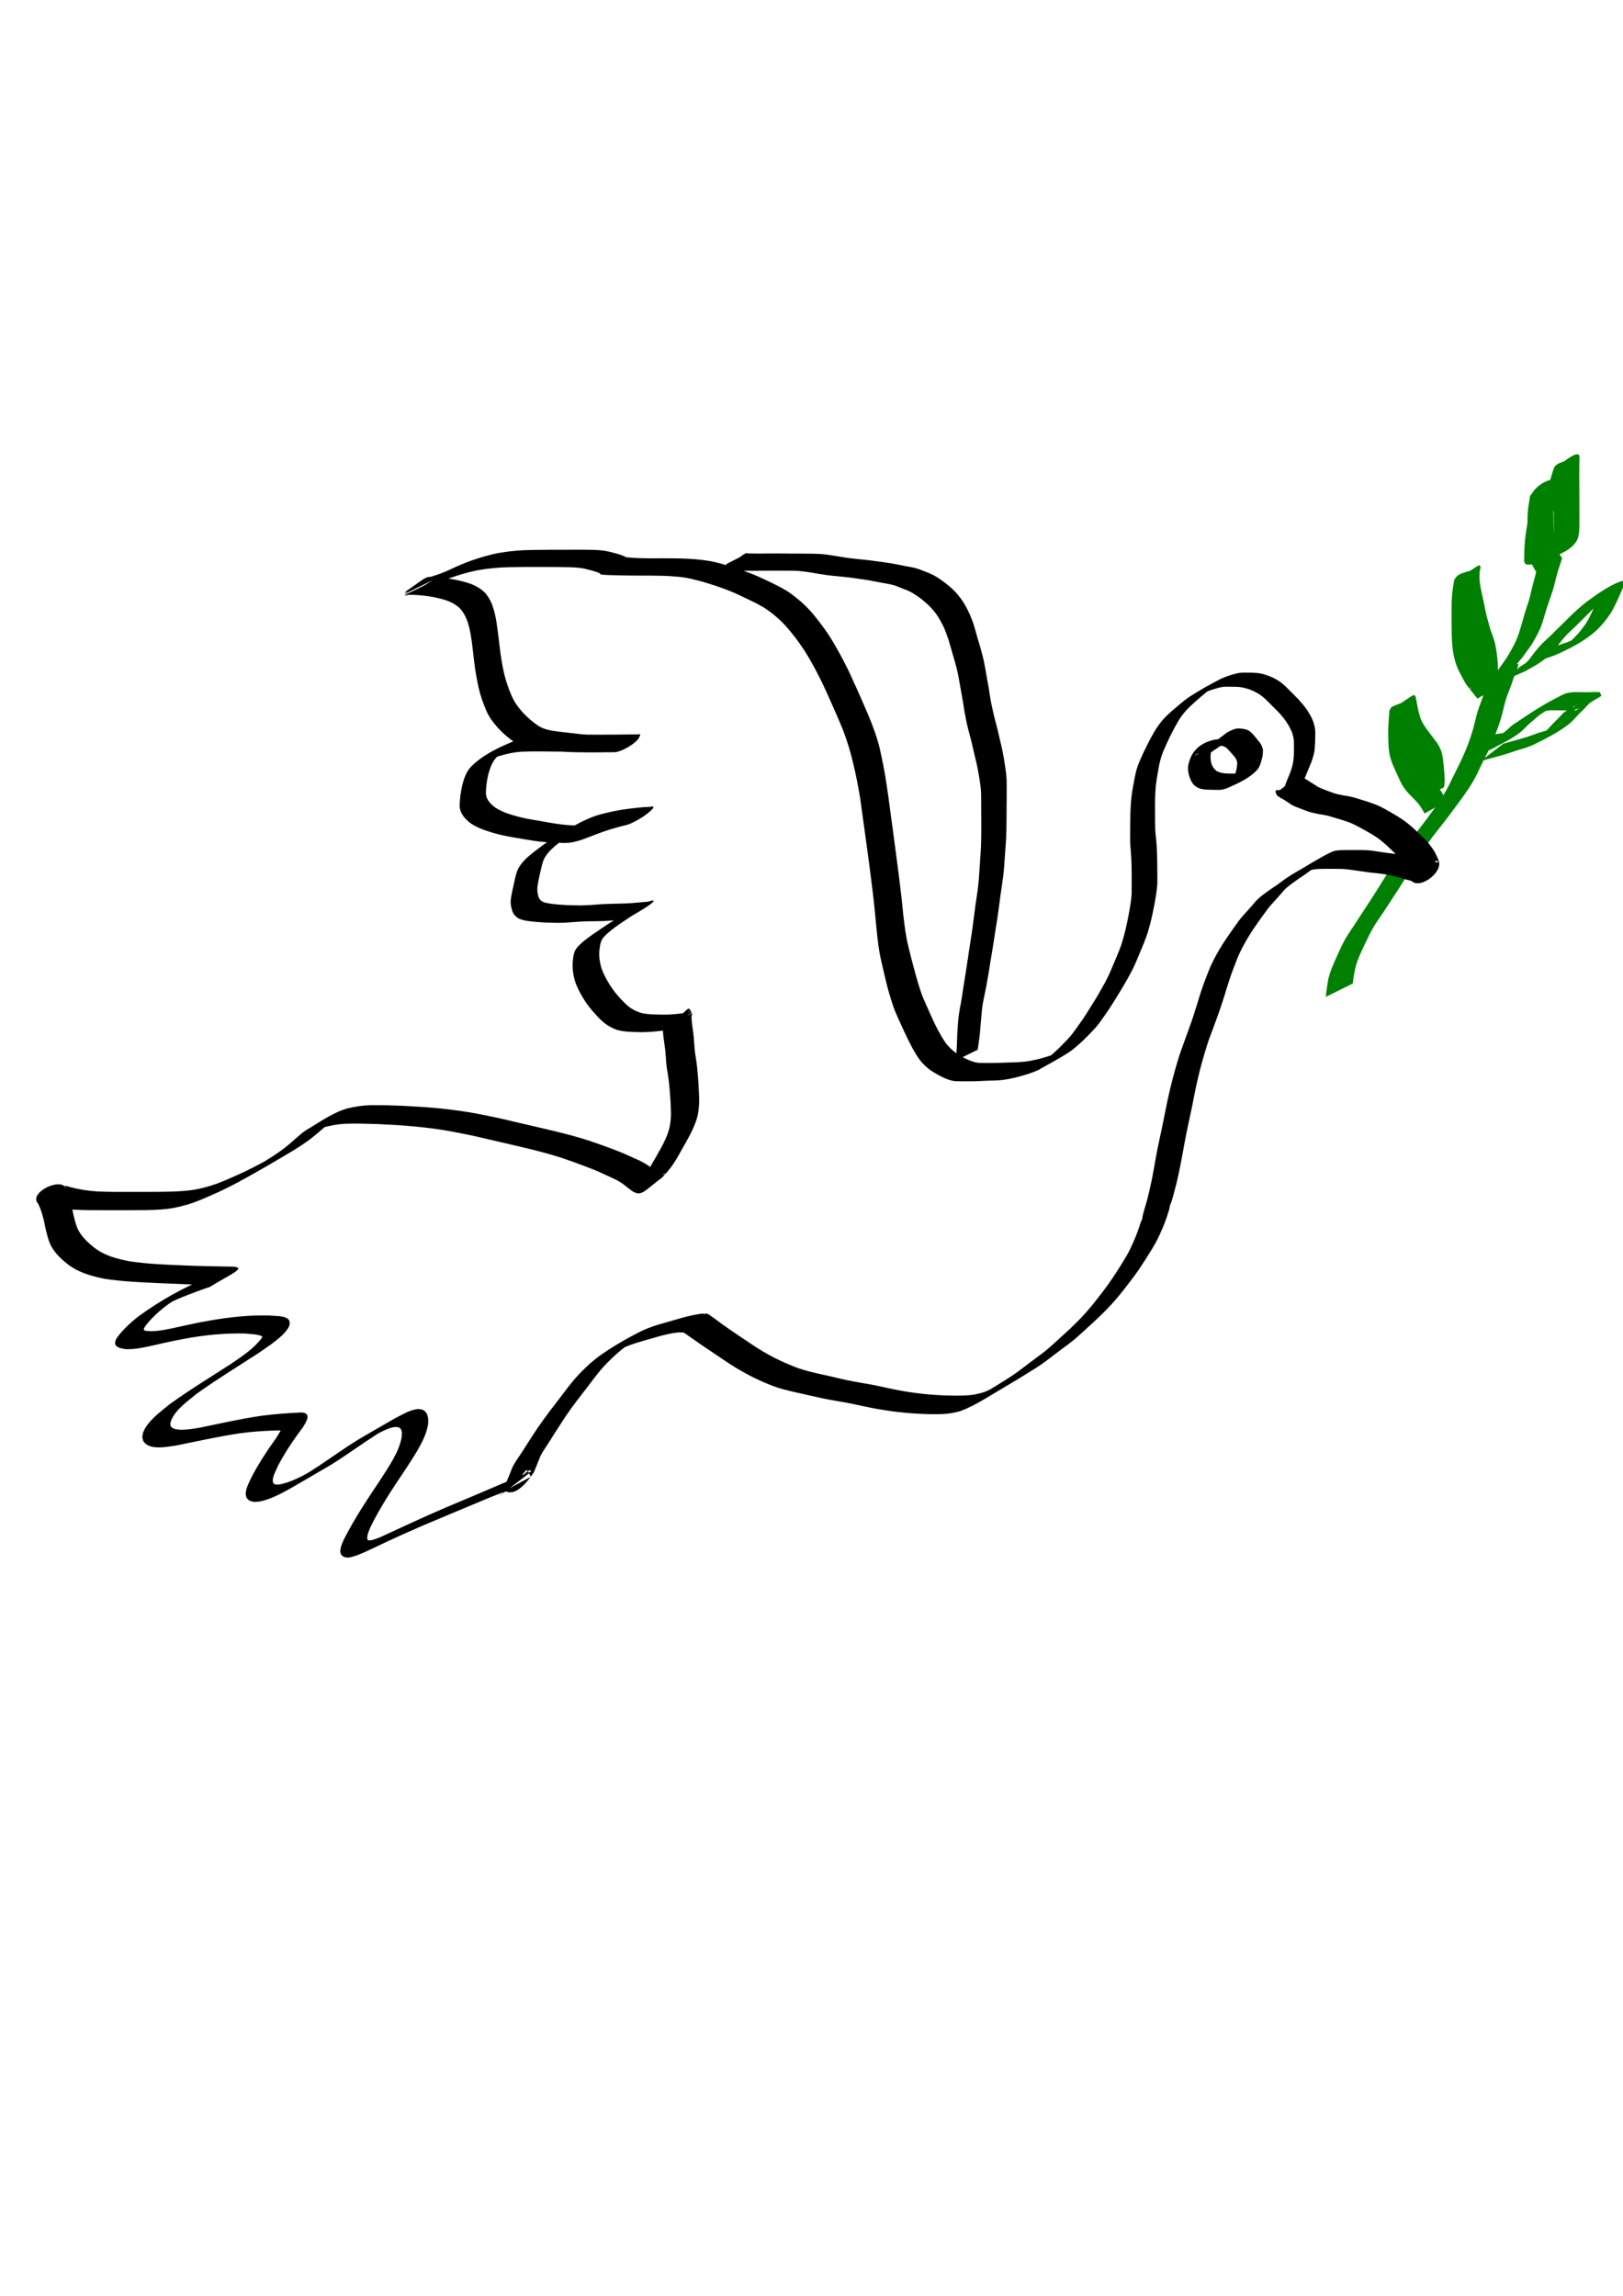 <?xml version="1.0" encoding="UTF-8"?>
<svg version="1.1" viewBox="0 0 744.09 1052.4" xmlns="http://www.w3.org/2000/svg">
<path d="m607.81 456.96c0.264-2.376 0.57-4.744 0.971-7.101 0.375-2.237 1.127-4.371 1.96-6.471 0.92-2.244 1.891-4.468 2.912-6.668 0.921-2.09 1.909-4.149 3.022-6.144 1.285-2.247 2.769-4.369 4.197-6.525 1.565-2.369 3.085-4.767 4.645-7.138 1.762-2.637 3.495-5.293 5.186-7.976 1.721-2.789 3.454-5.57 5.208-8.338 1.618-2.535 3.217-5.081 4.886-7.583 1.542-2.292 3.213-4.494 4.905-6.677 1.536-1.958 3.068-3.919 4.586-5.891 1.588-2.063 3.141-4.154 4.692-6.245 1.716-2.284 3.389-4.599 4.998-6.96 1.469-2.132 2.777-4.365 3.988-6.652 1.408-2.811 2.764-5.646 4.164-8.461 1.487-2.861 2.817-5.794 4.045-8.774 1.231-3.028 2.292-6.12 3.203-9.258 0.604-2.214 1.067-4.462 1.675-6.676 0.654-2.27 1.495-4.48 2.303-6.698 0.429-1.165 0.786-2.355 1.165-3.537 0.253-0.795 0.546-1.577 0.851-2.353 0.306-0.811 0.583-1.633 0.867-2.452 0.162-0.476 0.343-0.945 0.506-1.42 0.303-0.475 1.113-0.306 1.526-0.247 1.481-0.492 0.72-0.087 2.146-1.443l4.898-3.544c2.453-1.316 1.299-0.941 3.366-1.387 0.285 0.055 0.565 0.147 0.855 0.165 0.236 0.015 0.735-0.349 0.626 0.114-0.143 0.518-0.329 1.022-0.536 1.518-0.304 0.806-0.58 1.621-0.845 2.44-0.264 0.797-0.622 1.556-0.909 2.345-0.422 1.196-0.761 2.418-1.201 3.608-0.842 2.193-1.76 4.362-2.426 6.618-0.633 2.216-1.083 4.473-1.683 6.697-0.933 3.19-2.031 6.328-3.225 9.429-1.186 3.011-2.433 5.999-3.953 8.861-1.412 2.801-2.801 5.613-4.124 8.458-1.163 2.352-2.434 4.648-3.918 6.815-1.6 2.381-3.253 4.725-4.978 7.018-1.541 2.088-3.072 4.182-4.638 6.252-1.524 1.984-3.063 3.955-4.616 5.917-1.702 2.158-3.384 4.335-4.956 6.59-1.707 2.483-3.315 5.03-4.947 7.563-1.758 2.76-3.501 5.529-5.2 8.326-1.681 2.693-3.397 5.362-5.16 8.002-1.572 2.372-3.103 4.77-4.66 7.152-1.441 2.15-2.955 4.253-4.311 6.459-1.144 1.996-2.225 4.023-3.204 6.106-1.053 2.221-2.134 4.428-3.117 6.681-0.858 2.047-1.706 4.106-2.181 6.283-0.542 2.335-0.938 4.699-1.193 7.082l-12.371 6.123z" fill="#008000"/>
<path d="m586.93 366.04c0.815-2.004 1.533-4.043 2.271-6.075 0.588-1.654 1.253-3.279 1.938-4.896 0.668-1.592 1.203-3.234 1.559-4.923 0.316-1.579 0.472-3.186 0.519-4.793 0.075-1.491 0.017-2.985-8.2e-4 -4.476 0.086-1.7-0.273-3.334-0.784-4.941-0.665-1.71-1.563-3.319-2.561-4.854-1.098-1.728-2.443-3.274-3.849-4.754-1.357-1.396-2.745-2.762-4.119-4.141-1.129-1.141-2.274-2.25-3.542-3.238-1.259-0.95-2.648-1.709-4.091-2.337-1.523-0.715-3.145-1.162-4.785-1.509-1.488-0.267-3.003-0.292-4.51-0.308-1.421 0.022-2.849-0.072-4.265 0.061-1.644 0.232-3.239 0.732-4.819 1.229-1.746 0.522-3.392 1.292-5.009 2.121 2.612-1.592-4.988 2.829-2.446 1.364 15.626-9.007 10.37-6.095 7.08-4.016-1.701 1.084-3.251 2.382-4.781 3.691-1.657 1.425-3.294 2.873-4.9 4.356-1.54 1.43-2.906 3.022-4.163 4.702-1.127 1.524-2.029 3.195-2.951 4.846-0.858 1.554-1.653 3.142-2.439 4.733-0.872 1.764-1.67 3.562-2.457 5.364-0.733 1.673-1.363 3.384-1.844 5.145-0.494 1.838-0.816 3.717-1.139 5.591-0.387 2.053-0.67 4.121-0.94 6.192-0.191 1.963-0.257 3.935-0.318 5.905-0.053 2.059-0.06 4.12-0.032 6.18 0.01 2.05 0.043 4.101 0.046 6.151-0.026 2.084 0.227 4.152 0.427 6.222 0.252 2.194 0.347 4.401 0.452 6.606 0.051 2.121 0.09 4.242 0.098 6.364-0.024 2.025 0.073 4.05 0.029 6.073 0.06 1.847-0.221 3.672-0.437 5.499-0.223 1.669-0.542 3.321-0.823 4.981-0.359 1.972-0.792 3.928-1.197 5.89-0.44 2.027-0.969 4.034-1.542 6.028-0.583 2.103-1.355 4.144-2.151 6.173-0.953 2.276-1.899 4.554-2.843 6.833-0.718 1.751-1.473 3.487-2.31 5.184-0.886 1.781-1.874 3.51-2.843 5.247-1.038 1.819-2.126 3.61-3.193 5.412-0.976 1.547-1.899 3.128-2.889 4.666-0.908 1.5-1.894 2.951-2.881 4.399-0.891 1.299-1.8 2.585-2.705 3.874-0.797 1.132-1.652 2.217-2.561 3.261-1.165 1.271-2.355 2.519-3.56 3.751-1.268 1.322-2.623 2.556-3.982 3.782-1.11 0.999-2.244 1.969-3.435 2.869-4.85 3.368-10.195 6.068-15.277 8.984-1.536 0.705-3.128 1.265-4.73 1.798-1.778 0.563-3.568 1.085-5.375 1.546-1.753 0.407-3.514 0.809-5.298 1.056-1.749 0.258-3.518 0.353-5.284 0.389-1.907 0.046-3.816 0.085-5.719 0.213-1.358 0.087-2.718 0.116-4.079 0.135-1.202-0.013-2.405 1e-3 -3.607-7e-3 -1.459-3e-3 -2.917 0.046-4.37-0.102-1.516-0.179-2.943-0.73-4.345-1.305-1.812-0.797-3.541-1.75-5.222-2.793-1.916-1.099-3.549-2.564-5.054-4.164-1.814-1.975-3.124-4.315-4.458-6.62-1.455-2.728-2.824-5.497-4.115-8.306-1.114-2.493-2.312-4.948-3.375-7.464-1.018-2.242-1.765-4.589-2.502-6.934-0.754-2.392-1.406-4.81-2.037-7.235-0.782-3.471-1.645-6.923-2.424-10.395-1.072-4.671-1.617-9.437-2.086-14.199-0.584-6.439-1.226-12.871-2.023-19.287-0.879-7.009-1.781-14.015-2.768-21.009-0.933-6.638-1.83-13.28-2.741-19.92-0.909-5.418-1.928-10.823-3.243-16.158-1.208-5.226-2.81-10.343-4.71-15.356-2.285-5.59-4.794-11.084-7.229-16.609-2.466-5.484-5.186-10.841-8.212-16.036-2.82-4.846-6.098-9.392-9.739-13.649-3.215-3.797-6.982-7.024-11.165-9.697-3.413-2.028-7.041-3.657-10.623-5.357-3.567-1.766-7.286-3.151-11.052-4.418-3.778-1.268-7.594-2.403-11.479-3.292-4.132-0.962-8.368-1.202-12.59-1.392-3.733-0.101-7.468-0.113-11.203-0.093-3.699-0.021-7.398-0.037-11.095-0.16-2.009-0.08-4.027-0.085-6.03-0.276-0.371-0.02-0.624-0.125-0.862-0.392-0.107-0.178-0.185-0.277-0.281-0.43-0.068-0.072-0.086-0.165-0.123-0.243-0.026-0.044-0.012-0.074-0.017-0.106-0.09-0.264 0.282 0.482 0.415 0.728-0.442-0.427-1.107-0.592-1.678-0.786-1.729-0.604-3.498-1.073-5.285-1.467-2.389-0.546-4.846-0.624-7.284-0.717-4.056-0.1-8.112-0.07-12.168-0.106-5.186-0.01-10.371-4e-3 -15.556 0.11-4.784 0.078-9.532 0.599-14.243 1.404-4.559 0.886-8.997 2.25-13.356 3.83-3.186 1.149-6.239 2.615-9.303 4.048-2.221 1.098-4.573 1.884-6.911 2.689-0.778 0.424-1.862 0.406-2.583 0.947-0.019 0.028-0.087 0.101-0.059 0.083 18.717-11.313 12.508-6.928-0.801-1.375-0.158 0.066 0.082-0.332 0.122-0.498 11.125-7.63 8.328-6.867 14.902-6.468 1.702 0.074 3.383 0.38 5.069 0.599 3.202 0.474 6.35 1.184 9.412 2.233 2.406 0.815 4.582 2.075 6.474 3.759 1.33 1.207 2.212 2.746 3.057 4.306 1.293 2.723 1.953 5.652 2.526 8.593 0.667 4.129 1.153 8.286 1.639 12.44 0.466 4.172 1.137 8.318 2.093 12.405 0.821 3.366 1.95 6.64 3.319 9.819 1.243 2.964 3.147 5.511 5.271 7.89 2.142 2.247 4.473 4.292 7.06 6.009 2.798 1.783 6.047 2.253 9.273 2.642 3.304 0.359 6.604 0.759 9.905 1.147 3.124 0.323 6.264 0.371 9.401 0.418 2.771-3e-3 5.544 0.051 8.314-0.026 1.837-0.044 3.674-0.072 5.511-0.116 0.987 4.8e-4 1.976-0.022 2.959-0.113 5.335-1.296-6.868 8.072-11.63 8.003-3.418-0.127-6.84-0.107-10.26-0.105-5.152 0.031-10.303 0.025-15.454-0.056-5.065-0.018-10.127-0.179-15.189 0.035-4.503 0.199-8.859 1.288-13.091 2.774-1.646 0.677-2.252 0.882-3.823 1.701-0.583 0.304-2.288 1.296-1.717 0.97 17.409-9.918 10.906-6.738 7.223-3.511-2.382 2.223-3.462 5.165-4.331 8.216-0.71 3.014-1.185 6.111-1.145 9.212 0.204 2.767 2.137 4.598 4.206 6.204 3.172 2.153 6.888 3.219 10.543 4.229 3.139 0.822 6.337 1.375 9.538 1.888 3.33 0.571 6.644 1.218 9.995 1.65 3.782 0.474 7.598 0.565 11.406 0.617 3.089 0.08 5.992-0.807 8.863-1.832 3.289-1.266 6.561-2.571 9.888-3.734 2.609-0.883 5.26-1.626 7.916-2.348 1.061-0.271 2.113-0.584 3.181-0.826 5.247-1.107-7.39 8.273-12.139 8.188-2.965 0.094-5.915 0.458-8.856 0.824-4.272 0.545-8.473 1.484-12.609 2.67-5.477 1.33-19.975 10.209 0.513-1.521-3.178 1.996-6.189 4.244-9.144 6.554-2.349 1.814-4.532 3.829-6.158 6.324-1.155 1.948-1.553 4.197-2.079 6.368-0.521 2.24-1.026 4.485-1.358 6.761-0.278 1.517-0.164 3.006 0.208 4.49 0.376 1.595 1.153 2.534 2.63 3.18 2.566 0.709 5.24 0.914 7.884 1.123 3.086 0.263 6.189 0.301 9.285 0.309 3.269-0.042 6.526-0.378 9.788-0.586 2.904-0.169 5.812-0.2 8.72-0.255 2.633-0.043 5.26-0.241 7.88-0.5 1.456-0.148 2.913-0.275 4.371-0.381 0.256-6e-3 0.533-0.047 0.774-7e-3 -4.716 5.339-10.024 7.11-15.512 10.398 20.921-12.643 6.614-3.599 1.93-0.407-2.595 1.805-5.17 3.666-7.377 5.94-1.497 1.535-1.923 3.492-2.173 5.547-0.409 2.867-0.066 5.696 0.68 8.47 0.948 3.024 2.497 5.785 4.151 8.468 1.924 2.975 4.209 5.682 6.77 8.123 2.207 2.244 4.801 3.767 7.825 4.569 2.923 0.627 5.924 0.639 8.899 0.673 2.709 0.083 5.404-0.099 8.093-0.412 1.468-0.201 2.946-0.371 4.396-0.685 0.265-0.088 0.626-0.035 0.415-0.357-4.023 2.563-8.046 5.127-12.069 7.69 0.076-0.133-0.439-0.587-0.298-0.661 13.165-6.899 11.053-10.91 13.371-6.398 0.013 0.01 0.026 0.022 0.04 0.033 0.073 0.307 0.223 0.605 0.22 0.92-9e-4 0.077-0.18-0.054-0.23 3e-3 -0.082 0.094-0.072 0.239-0.087 0.362-0.026 0.204-0.028 0.896-0.03 1.079 0.038 1.245 0.214 2.478 0.368 3.712 0.211 1.423 0.409 2.848 0.573 4.278 0.196 1.849 0.267 3.709 0.435 5.561 0.118 1.794 0.411 3.568 0.689 5.342 0.42 2.386 0.598 4.803 0.817 7.213 0.29 2.941 0.393 5.894 0.553 8.842 0.188 3.04 0.051 6.043-0.485 9.037-0.673 3.312-2.055 6.393-3.564 9.395-1.41 2.694-2.946 5.319-4.442 7.967-1.207 2.233-2.507 4.408-3.959 6.489-1.019 1.416-2.147 2.748-3.322 4.036-0.306 0.333-0.639 0.646-0.884 1.027-8.944 6.684-9.841 9.499-14.68 5.905-0.918-0.684-1.801-1.413-2.707-2.113-1.278-1.043-2.698-1.874-4.153-2.639-1.879-0.935-3.813-1.753-5.718-2.635-2.579-1.27-5.26-2.307-7.945-3.325-3.64-1.391-7.302-2.721-10.996-3.96-5.017-1.647-10.135-2.954-15.256-4.232-5.979-1.441-11.977-2.803-17.967-4.201-5.771-1.405-11.583-2.62-17.421-3.707-5.75-1.08-11.558-1.777-17.379-2.336-5.528-0.499-11.069-0.823-16.614-1.063-4.89-0.162-9.786-0.311-14.678-0.138-3.518 0.173-6.978 0.82-10.359 1.782-5.532 1.82-16.23 8.695 6.037-4.12-1.949 1.17-3.702 2.622-5.422 4.099-2.032 1.812-4.107 3.57-6.265 5.231-2.546 1.93-5.24 3.651-7.953 5.334-7.519 4.537-15.123 8.937-22.81 13.184-3.629 2.018-7.334 3.891-11.087 5.665-3.128 1.438-6.283 2.815-9.471 4.115-3.489 1.437-7.13 2.418-10.816 3.188-4.236 0.848-8.558 1.003-12.862 1.105-5.513 0.072-11.028 0.048-16.541 0.042-5.949-6e-3 -11.896 0.07-17.836-0.288-4.332-0.298-8.614-1.033-12.834-2.036-0.876-0.314-1.893-0.354-2.72-0.809-4.324-4.818 10.499-12.272 13.058-6.822 0.962 2.456 1.725 4.967 2.336 7.532 0.653 3.575 1.364 7.116 2.65 10.521 1.592 3.66 4.47 6.358 7.506 8.83 4.792 3.837 10.595 5.386 16.508 6.492 8.41 1.289 16.937 1.567 25.426 1.915 6.665 0.281 13.336 0.399 20.006 0.51 10.134-0.128 0.631 3.526-8.63 9.309-4.217 1.385-8.364 2.977-12.489 4.612-1.083 0.462-2.174 0.905-3.248 1.387-1.099 0.494-2.193 1.001-3.271 1.54-1.099 0.549-4.311 2.352-3.257 1.721 18.041-10.81 6.984-3.959 3.199-1.322-3.784 2.775-7.314 5.916-10.216 9.613-2.176 2.957-0.591 2.516 2.428 2.766 0.947-0.058 1.899-0.067 2.842-0.174 4.429-0.505 8.787-1.631 13.136-2.566 6.292-1.353 4.464-0.967 10.833-2.151 9.064-1.572 18.228-2.575 27.431-2.309 2.041 0.292 7.733-0.081 8.941 2.237 0.22 0.421 0.223 0.924 0.334 1.385-0.166 0.546-0.235 1.132-0.497 1.639-2.209 4.269-9.535 8.948-13.361 11.623-9.61 6.287-19.437 12.214-28.768 18.916-4.106 3.435-9.507 7.019-11.733 12.143-0.222 0.512-0.302 1.074-0.454 1.611 0.072 0.396 0.016 0.839 0.217 1.188 1.691 2.935 10.851 1.055 13.242 0.69 9.541-1.97 19.031-4.128 28.679-5.516 5.98-0.767 11.998-1.224 18.021-1.468 4.889 0.252 2.098 4.428 0.626 6.795-4.224 5.618-8.14 11.42-11.415 17.641-0.59 1.684-3.328 6.091-2.064 7.99 0.543 0.817 1.771 0.591 2.502 0.612 4.765-0.836 9.158-3.087 13.388-5.345 1.533-0.818 6.061-3.399 4.552-2.538-2.116 1.208-4.249 2.385-6.374 3.578 9.1-5.402 17.454-11.982 26.571-17.354 5.221-3.076 10.501-6.051 15.751-9.077 3.08-1.442 10.746-6.46 13.69-2.102 0.428 0.633 0.529 1.434 0.794 2.151 0.01 0.907 0.134 1.821 0.029 2.722-0.794 6.839-6.455 14.86-10.068 20.529-5.871 8.786-11.827 17.531-16.427 27.066-0.313 0.881-2.194 4.685-1.107 5.814 0.73 0.758 5.264-1.175 5.658-1.318 9.782-4.503 19.519-9.083 29.414-13.335 9.059-3.799 18.111-7.615 27.134-11.501 3.447-1.481 6.893-2.969 10.408-4.283 0.334-0.029 1.101-0.638 1.396-0.271-30.56 23.585-0.595-0.042-1e-3 -0.344-30.346 24.064-0.913 0.478-0.031 0.01 4.445-2.233 6.106-4.781-11.607 9.19-0.576 0.454-0.868-1.189-1.216-1.835 3.784-2.902 8.625-6.391 13.699-7.484 0.181-4.652-13.516 12.778-12.147 6.402 0.339-0.818 0.691-1.632 1.048-2.443 0.527-1.243 1.053-2.487 1.548-3.743 0.419-1.145 0.86-2.277 1.427-3.358 1.054-1.879 2.315-3.632 3.513-5.42 1.581-2.388 3.071-4.835 4.625-7.24 1.694-2.645 3.479-5.229 5.296-7.789 2.271-3.162 4.651-6.242 7.034-9.32 2.122-2.794 4.207-5.616 6.423-8.337 1.947-2.406 4.112-4.617 6.334-6.766 1.848-1.799 3.842-3.43 5.885-5 6.116-4.361 12.659-8.153 19.364-11.525 2.277-1.096 4.65-1.97 7.046-2.765 3.303-1.004 6.638-1.895 9.949-2.87 2.809-0.857 5.66-1.561 8.55-2.08 0.967-0.051 1.958-0.43 2.935-0.357 0.307-0.064 0.359 0.486 0.406 0.076 0.364-0.039 0.731-0.015 1.096-0.037 0.154-0.015 0.301 0.013 0.454 0.013 1.012 0.55 1.951 1.238 2.883 1.913 2.332 1.751 4.696 3.46 7.085 5.133 3.351 2.277 6.703 4.553 10.082 6.789 3.426 2.358 7.018 4.452 10.703 6.373 3.385 1.718 6.874 3.199 10.408 4.576 3.237 1.151 6.574 1.965 9.919 2.728 3.446 0.712 6.865 1.543 10.292 2.341 3.6 0.877 7.26 1.459 10.903 2.116 3.823 0.61 7.597 1.47 11.379 2.29 4.097 0.904 8.236 1.613 12.399 2.127 4.114 0.572 8.258 0.834 12.403 1.053 3.601 0.088 7.201 0.192 10.798-0.035 2.847-0.193 5.63-0.771 8.309-1.74 5.265-2.307 16.335-9.057-5.407 3.476 2.258-1.321 4.502-2.665 6.747-4.008 2.293-1.371 4.56-2.786 6.83-4.195 2.139-1.307 4.232-2.684 6.268-4.145 2.098-1.531 4.151-3.124 6.224-4.689 2.37-1.761 4.762-3.492 7.066-5.34 2.435-2.017 4.741-4.181 7.08-6.306 2.714-2.436 5.367-4.936 7.926-7.534 2.341-2.387 4.532-4.913 6.65-7.499 1.911-2.389 3.772-4.818 5.605-7.268 1.674-2.226 3.226-4.537 4.747-6.869 1.594-2.491 3.184-4.984 4.691-7.529 1.376-2.334 2.497-4.803 3.584-7.28 1.194-2.702 2.169-5.489 3.066-8.3 0.229-0.555 0.515-1.09 0.686-1.666 0.146-0.49 0.145-1.014 0.259-1.512 0.503-2.185 1.23-4.343 1.825-6.506 0.906-3.268 1.632-6.581 2.32-9.9 0.651-3.177 1.2-6.373 1.757-9.567 0.508-2.97 1.133-5.917 1.758-8.864 0.642-3.032 1.284-6.063 1.913-9.098 0.611-3.081 1.209-6.165 1.871-9.236 0.721-3.336 1.515-6.654 2.373-9.957 0.791-3.009 1.67-5.995 2.576-8.971 0.767-2.583 1.711-5.108 2.651-7.632 0.736-1.982 1.437-3.977 2.154-5.966 0.701-1.887 1.355-3.791 1.983-5.703 0.616-1.85 1.196-3.711 1.764-5.576 0.508-1.664 1.009-3.33 1.536-4.989 0.537-1.656 1.111-3.3 1.707-4.935 0.543-1.488 1.128-2.961 1.704-4.437 0.653-1.747 1.431-3.441 2.245-5.118 0.845-1.711 1.769-3.381 2.715-5.038 0.966-1.677 2.009-3.308 3.077-4.921 0.905-1.35 1.833-2.683 2.762-4.016 0.807-1.153 1.635-2.292 2.456-3.434 0.588-0.843 1.2-1.668 1.847-2.467 1.135-1.358 2.337-2.657 3.526-3.967 0.957-1.028 1.855-2.108 2.767-3.176 0.722-0.914 1.579-1.701 2.456-2.462 0.947-0.811 1.954-1.547 2.961-2.282 1.105-0.811 2.241-1.579 3.377-2.345 1.271-0.826 2.497-1.717 3.71-2.624 1.553-1.2 3.198-2.27 4.863-3.305 5.962-3.342 11.693-7.181 17.861-10.158 1.403-0.701 2.952-0.784 4.488-0.853 2.057-0.058 4.115-0.048 6.172-0.049 1.933-3e-5 3.865-0.024 5.796 0.078 2.178 0.15 4.33 0.539 6.487 0.854 2.001 0.301 4.006 0.574 6.017 0.794 1.471 0.142 2.946 0.237 4.41 0.441 1.604 0.23 3.199 0.509 4.796 0.782 1.134 0.168 2.244 0.447 3.334 0.795 1.062 0.377 2.146 0.688 3.235 0.975 1.102 0.262 2.194 0.568 3.293 0.841 0.313 0.07 0.629 0.148 0.951 0.141-0.941-4.339-11.859 12.353-12.664 6.812-0.233-1.094-0.702-2.125-1.143-3.148-0.794-1.864-2.014-3.48-3.293-5.032-1.48-1.747-3.19-3.276-4.862-4.834-1.721-1.711-3.536-3.31-5.47-4.774-2.062-1.479-4.279-2.722-6.492-3.957-1.59-0.885-3.187-1.757-4.823-2.555-1.912-0.914-3.929-1.569-5.951-2.189-1.493-0.427-2.983-0.866-4.469-1.317-1.277-0.418-2.583-0.703-3.906-0.924-1.806-0.244-3.588-0.614-5.349-1.078-1.477-0.405-2.893-0.996-4.321-1.543-1.296-0.508-2.616-0.954-3.874-1.553-1.081-0.603-2.077-1.346-3.115-2.02-1.157-0.747-2.353-1.431-3.532-2.143-0.503-0.26-0.79-0.648-1.015-1.153-0.134-0.318-0.217-0.653-0.291-0.989-0.016-0.103-0.043-0.202-0.074-0.3-7e-3 -0.015-0.013-0.03-0.021-0.045 0.17-0.125 0.32-0.282 0.509-0.375 1.048-0.517-0.021 0.392 1.499-0.116 0.395-0.132 0.707-0.442 1.041-0.693 0.91-0.683 1.791-1.403 2.686-2.105l0.97-0.626c1.077-0.589 2.139-1.207 3.232-1.767 0.419-0.214 0.838-0.459 1.299-0.552 0.893-0.181 0.865 0.289 1.564-0.029 0.189-0.086 0.337-0.241 0.506-0.362-7e-3 -0.012-0.015-0.024-0.021-0.036-0.016 0.034-0.057 0.066-0.047 0.102 6e-3 0.212 0.021 0.425 0.08 0.63 0.076 0.191 0.264 0.235 0.509 0.419 1.14 0.76 2.321 1.455 3.478 2.187 0.996 0.632 1.964 1.325 3.038 1.82 1.244 0.543 2.517 1.016 3.785 1.499 1.386 0.527 2.776 1.056 4.22 1.406 1.743 0.427 3.507 0.732 5.28 1 1.372 0.266 2.728 0.599 4.055 1.04 1.462 0.465 2.927 0.923 4.391 1.381 2.071 0.68 4.138 1.393 6.098 2.357 1.647 0.823 3.26 1.711 4.846 2.647 2.229 1.306 4.461 2.619 6.546 4.149 1.968 1.505 3.829 3.132 5.592 4.872 1.712 1.605 3.44 3.203 4.954 5.002 1.359 1.656 2.657 3.376 3.558 5.334 0.517 1.12 1.053 2.247 1.381 3.44 0.99 5.17-8.807 12.316-12.541 8.649-0.324-0.113-0.655-0.203-0.983-0.304-1.073-0.318-2.162-0.58-3.241-0.874-1.106-0.307-2.203-0.642-3.3-0.977-1.044-0.29-2.101-0.519-3.17-0.692-1.585-0.273-3.173-0.53-4.772-0.71-1.46-0.15-2.923-0.277-4.379-0.461-2.002-0.261-3.999-0.557-5.995-0.857-2.131-0.314-4.267-0.647-6.424-0.705-1.918-0.044-3.837-0.027-5.755-0.038-2.041 1e-4 -4.087-0.012-6.122 0.168-1.472 0.19-2.871 0.547-4.162 1.308-0.769 0.404-1.534 0.813-2.292 1.236-0.312 0.174-1.243 0.706-0.934 0.527 3.494-2.025 16.085-9.307 10.489-6.064-1.655 0.981-3.295 1.993-4.839 3.143-1.217 0.913-2.414 1.854-3.682 2.697-1.128 0.75-2.258 1.498-3.361 2.286-1.014 0.718-2.031 1.433-3.012 2.196-0.884 0.694-1.764 1.402-2.532 2.225-0.942 1.079-1.86 2.179-2.821 3.241-1.173 1.283-2.346 2.566-3.492 3.873-0.649 0.776-1.292 1.556-1.88 2.381-0.832 1.146-1.683 2.278-2.5 3.434-0.944 1.326-1.867 2.666-2.8 4-1.086 1.581-2.142 3.183-3.124 4.83-0.952 1.633-1.881 3.279-2.757 4.953-0.82 1.631-1.624 3.274-2.271 4.983-0.563 1.479-1.151 2.949-1.716 4.427-0.618 1.61-1.198 3.234-1.732 4.873-0.544 1.654-1.057 3.317-1.573 4.98-0.574 1.871-1.135 3.747-1.754 5.605-0.633 1.922-1.261 3.845-1.969 5.741-0.721 2.005-1.446 4.008-2.187 6.005-0.955 2.508-1.941 5.007-2.736 7.573-0.925 2.965-1.818 5.939-2.639 8.935-0.88 3.278-1.685 6.575-2.395 9.895-0.662 3.062-1.258 6.138-1.854 9.213-0.623 3.041-1.276 6.076-1.925 9.111-0.616 2.929-1.222 5.861-1.75 8.808-0.582 3.214-1.167 6.427-1.802 9.631-0.674 3.342-1.352 6.686-2.255 9.975-0.594 2.166-1.11 4.392-1.822 6.522-0.195 0.583-0.497 1.13-0.666 1.721-0.137 0.481-0.166 0.986-0.249 1.479-0.862 2.849-1.794 5.677-2.956 8.42-1.076 2.528-2.183 5.048-3.53 7.447-1.479 2.578-3.087 5.077-4.669 7.592-1.506 2.355-3.025 4.705-4.692 6.951-1.838 2.478-3.738 4.908-5.634 7.342-2.099 2.634-4.279 5.204-6.617 7.63-2.536 2.639-5.179 5.167-7.898 7.617-2.324 2.119-4.612 4.276-6.979 6.347-2.273 1.903-4.659 3.658-7.056 5.401-2.063 1.545-4.091 3.136-6.154 4.683-2.034 1.514-4.118 2.955-6.287 4.27-2.257 1.407-4.511 2.821-6.785 4.202-2.253 1.356-4.517 2.692-6.773 4.043-6.277 3.621-12.773 8.1-19.738 10.7-2.761 0.801-5.597 1.263-8.474 1.379-3.587 0.122-7.18 0.03-10.763-0.168-4.168-0.205-8.32-0.628-12.458-1.161-4.177-0.618-8.346-1.289-12.468-2.217-3.763-0.815-7.526-1.629-11.327-2.251-3.688-0.606-7.366-1.285-11.004-2.148-3.436-0.8-6.891-1.512-10.326-2.318-3.371-0.803-6.757-1.625-9.972-2.939-3.562-1.383-7.042-2.982-10.421-4.766-3.7-1.987-7.314-4.122-10.778-6.5-3.364-2.273-6.745-4.52-10.1-6.804-2.424-1.66-4.82-3.358-7.235-5.031-0.644-0.419-1.667-1.377-2.499-1.115-0.162 6e-5 -0.319 0.028-0.481 0.018-0.371-0.02-0.745 0.015-1.113-0.036-0.67-0.218 0.064-0.213-0.301 0.046-0.888 0.183-1.82 0.149-2.702 0.388-2.82 0.536-5.591 1.276-8.34 2.099-3.336 0.952-6.685 1.872-9.97 2.987-2.382 0.88-4.751 1.81-7.002 2.994-4.878 2.636-1.211 0.668 10.192-5.945 0.389-0.226-0.783 0.442-1.17 0.671-0.922 0.545-1.604 0.974-2.494 1.576-0.408 0.276-0.808 0.564-1.212 0.846-2.079 1.503-4.093 3.093-5.964 4.852-2.287 2.103-4.509 4.281-6.524 6.65-2.244 2.695-4.346 5.498-6.455 8.3-2.364 3.085-4.788 6.126-7.065 9.277-1.795 2.505-3.513 5.06-5.165 7.662-1.553 2.398-3.093 4.804-4.595 7.234-1.127 1.767-2.312 3.495-3.429 5.269-0.601 1.019-1.144 2.065-1.527 3.188-0.488 1.259-0.99 2.513-1.51 3.759-0.317 0.807-0.638 1.614-1.011 2.397-2.797 4.172-8.035 10.813-12.702 8.64-4.13 1.605 7.505-4.738 11.464-6.727-3.579-5.853 0.262-2.922-12.2 7.074-0.036 0.015-0.138 0.069-0.108 0.045 0.605-0.49 29.171-23.44 0.159-0.073-2.254 1.011 31.124-24.328-0.151-0.269 0.189 0.349-0.877 0.402-1.04 0.554-3.362 1.252-6.673 2.633-9.978 4.026-8.924 3.749-17.876 7.432-26.779 11.231-5.527 2.406-11.029 4.846-16.484 7.412-1.133 0.533-8.153 3.888-9.482 4.478-1.273 0.565-2.573 1.065-3.86 1.597-1.762 0.493-3.669 1.402-5.573 0.743-3.623-1.255-1.193-6.046-0.272-8.136 4.868-9.556 10.8-18.467 16.764-27.368 3.574-5.645 8.669-12.789 9.715-19.548 0.113-0.733 0.053-1.483 0.08-2.225-0.17-0.482-0.217-1.028-0.511-1.446-2.091-2.975-10.207 2.097-12.177 3 2.2-1.297 4.306-2.768 6.6-3.89 1.803-0.882-3.43 2.086-5.121 3.167-7.178 4.589-14.048 9.643-21.282 14.148-5.399 3.151-10.78 6.333-16.196 9.452-4.762 2.742-10.825 6.233-16.273 7.322-0.911 0.182-1.852 0.159-2.778 0.239-0.703-0.205-1.478-0.243-2.108-0.615-3.758-2.22-0.356-7.818 0.777-10.42 3.165-6.167 6.94-11.949 10.974-17.583 3.505-5.252-0.431 0.735 2.013-3.196 0.862-1.387 0.509-0.811-1.183-0.947-5.911 0.163-11.816 0.555-17.672 1.405-9.64 1.48-19.141 3.612-28.7 5.527-3.88 0.543-12.383 2.374-14.899-2.103-0.3-0.533-0.307-1.185-0.461-1.777 0.117-0.659 0.133-1.345 0.351-1.978 1.792-5.208 7.996-9.637 12.025-12.961 9.31-6.743 19.131-12.697 28.775-18.943 4.881-3.381 10.062-6.735 13.637-11.577 0.07-0.161 0.259-0.314 0.211-0.483-0.335-1.197-7.094-1.432-8.039-1.55-9.027-0.187-18.017 0.648-26.9 2.282-6.163 1.19-4.753 0.876-10.854 2.219-4.494 0.99-9.013 2.205-13.613 2.618-1.033 0.093-2.073 0.055-3.109 0.082-3.449-0.525-6.527-1.317-4.081-5.297 2.898-3.915 6.515-7.21 10.385-10.151 9.549-6.885 19.907-12.724 30.791-17.217 4.296-1.702 8.651-3.267 12.906-5.065-3.979 2.53-8.167 4.759-11.938 7.589-0.292 0.219 0.494 0.556 0.636 0.893 2e-3 6e-3 -0.172-0.01-0.894-0.06-1.323-0.092-0.775-0.055-2.351-0.14-6.537-0.307-13.077-0.536-19.615-0.813-8.564-0.395-17.158-0.72-25.644-2.016-6.139-1.245-12.146-2.952-17.159-6.899-3.227-2.644-6.275-5.525-7.936-9.444-1.338-3.449-2.026-7.051-2.769-10.665-0.608-2.445-1.286-4.905-2.457-7.148-2.496-5.632 16.68-3.055 12.122-8.649 0.794 0.246 1.573 0.552 2.383 0.748 4.058 1.072 8.208 1.753 12.4 2.006 5.93 0.301 11.865 0.21 17.801 0.217 5.533 1e-3 11.067 0.016 16.599-0.141 4.282-0.17 8.578-0.414 12.769-1.372 3.649-0.859 7.247-1.925 10.695-3.413 3.162-1.328 6.304-2.703 9.408-4.162 3.714-1.785 7.377-3.672 10.971-5.689 4.433-2.485 13.241-7.59-6.736 3.938-0.563 0.325 1.126-0.652 1.687-0.981 0.533-0.312 1.065-0.625 1.595-0.941 0.505-0.301 1.008-0.606 1.512-0.909 2.702-1.65 5.394-3.321 7.954-5.187 2.171-1.603 4.273-3.292 6.261-5.12 1.712-1.504 3.408-3.039 5.31-4.306 6.197-3.605 12.159-8.12 19.175-10.031 3.425-0.823 6.912-1.351 10.44-1.423 4.887-0.067 9.775 0.076 14.658 0.278 5.549 0.272 11.095 0.617 16.626 1.148 5.84 0.6 11.665 1.344 17.434 2.448 5.845 1.109 11.664 2.35 17.442 3.77 5.997 1.411 12.007 2.767 17.998 4.202 5.182 1.281 10.363 2.587 15.44 4.242 3.734 1.238 7.438 2.56 11.121 3.944 2.731 1.024 5.447 2.091 8.078 3.354 1.95 0.875 3.934 1.679 5.822 2.685 1.506 0.834 2.967 1.74 4.317 2.813 0.901 0.687 1.79 1.392 2.729 2.027 4.607 3.068 8.327-4.23-11.61 7.481 0.448-0.117 0.753-0.496 1.083-0.806 1.255-1.224 2.437-2.519 3.522-3.897 1.521-2.006 2.869-4.126 4.052-6.35 1.506-2.652 3.066-5.274 4.538-7.946 1.521-2.887 2.955-5.838 3.728-9.027 0.642-2.878 0.837-5.785 0.628-8.731-0.044-2.931-0.283-5.854-0.524-8.774-0.19-2.367-0.452-4.729-0.837-7.073-0.315-1.806-0.611-3.618-0.759-5.447-0.123-1.837-0.237-3.676-0.422-5.508-0.163-1.419-0.352-2.834-0.559-4.246-0.194-1.273-0.38-2.55-0.463-3.835-0.043-0.566-0.038-1.141-0.106-1.704-0.133-1.087-0.169-0.575 0.376-0.072-2.212-4.57 0.071 0.248 12.987-7.163 0.091-0.052-0.314-0.582-0.213-0.189-3.965 2.76-7.93 5.52-11.896 8.281-0.164-0.23-0.246-0.225-0.539-0.178-1.422 0.145-2.835 0.374-4.261 0.487-2.724 0.26-5.456 0.366-8.193 0.279-3.065-0.063-6.163-0.182-9.14-0.975-3.113-1.083-5.792-2.806-8.1-5.18-2.518-2.617-4.955-5.323-6.896-8.409-1.756-2.768-3.351-5.657-4.369-8.788-0.854-2.897-1.298-5.836-1.032-8.866 0.185-2.24 0.407-4.479 1.81-6.335 2.119-2.518 4.821-4.429 7.486-6.329 6.842-4.732 13.801-9.254 21.209-13.096 5.009-2.751 14.573-5.329-6.371 6.353-0.194 0.049-0.444 0.025-0.656 0.05-1.411 0.069-2.819 0.208-4.228 0.322-2.638 0.208-5.279 0.407-7.927 0.407-2.87 0.025-5.74 0.064-8.605 0.257-3.283 0.215-6.563 0.525-9.856 0.513-3.117-0.045-6.233-0.134-9.341-0.403-2.767-0.272-5.63-0.432-8.216-1.533-1.68-0.967-2.744-2.26-3.223-4.166-0.437-1.641-0.752-3.284-0.436-4.984 0.338-2.323 0.845-4.611 1.387-6.894 0.484-2.286 0.922-4.617 1.898-6.754 1.495-2.727 3.646-4.913 6.086-6.828 2.949-2.348 5.959-4.621 9.098-6.711 7.349-4.273 14.325-9.189 22.581-11.449 4.196-1.104 8.438-2.042 12.754-2.538 3.051-0.38 6.108-0.777 9.185-0.872 5.66-0.188-5.479 7.032-9.925 8.26-1.002 0.255-2.014 0.476-3.013 0.745-2.618 0.705-5.222 1.469-7.78 2.37-3.318 1.175-6.57 2.522-9.883 3.711-2.947 0.947-5.942 1.624-9.064 1.396-3.833-0.111-7.666-0.281-11.474-0.759-3.358-0.493-6.699-1.086-10.044-1.66-3.212-0.55-6.426-1.129-9.555-2.062-3.795-1.119-7.624-2.338-10.9-4.628-2.344-1.916-4.433-4.066-4.828-7.21-0.081-3.22 0.395-6.428 1.045-9.576 0.769-3.205 1.752-6.376 3.997-8.886 5.792-5.905 13.716-9.383 21.304-12.469 4.312-1.371 8.732-2.328 13.277-2.434 5.061-0.147 10.128-0.043 15.19 0.044 5.155 0.049 10.311 0.056 15.466 0.021 3.542-0.024 7.084-0.062 10.626-0.106 5.574 0.229-5.876 8.561-10.561 8.169-0.979 0.024-1.959-9e-3 -2.938 0.018-1.808-6e-3 -3.616 0.038-5.425 0.054-2.751-0.017-5.503-3e-3 -8.254-0.065-3.152-0.063-6.311-0.162-9.441-0.551-3.301-0.379-6.595-0.826-9.898-1.189-3.378-0.532-6.78-1.166-9.667-3.126-2.61-1.845-5.045-3.941-7.202-6.304-2.214-2.492-4.225-5.155-5.5-8.266-1.358-3.274-2.553-6.617-3.334-10.08-0.913-4.147-1.642-8.327-2.118-12.549-0.504-4.118-0.876-8.256-1.614-12.342-0.546-2.794-1.171-5.615-2.523-8.148-0.735-1.439-1.632-2.769-2.841-3.858-1.787-1.544-3.865-2.606-6.114-3.333-3.069-0.918-6.195-1.626-9.387-1.951-1.705-0.222-3.419-0.377-5.138-0.437-5.711-0.362-8.613 2.71 9.15-6.558-0.122-0.062-0.242-0.244-0.366-0.186-4.281 1.978-8.459 4.172-12.704 6.226-0.063 0.03-0.035-0.17 0.023-0.208 3.898-2.574 7.829-5.096 11.744-7.644 0.03 3e-3 0.06 7e-3 0.09 0.01 0.851-0.138 1.647-0.562 2.481-0.765 2.298-0.779 4.553-1.671 6.734-2.738 3.049-1.427 6.139-2.768 9.316-3.889 4.4-1.512 8.871-2.85 13.468-3.621 4.734-0.778 9.511-1.17 14.311-1.212 5.194-0.104 10.389-0.101 15.584-0.095 4.113-0.037 8.228-0.04 12.34 0.042 2.532 0.085 5.063 0.254 7.531 0.867 1.841 0.456 3.686 0.923 5.479 1.543 0.493 0.198 1.403 0.627 1.752 0.697 0.959 1.642 0.482 0.678 0.454 0.768-6e-3 4e-3 -0.01 0.017-0.016 0.012-7e-3 -3e-3 -0.079 0.017-0.096-0.043-0.082-0.115-0.118-0.127-0.227-0.338-0.134-0.272 0.258-0.097 0.41-0.104 1.892 0.211 3.792 0.319 5.694 0.397 3.716 0.102 7.434 0.136 11.151 0.069 3.721 0.022 7.446 7e-4 11.163 0.203 4.28 0.231 8.568 0.604 12.751 1.579 3.894 0.951 7.722 2.126 11.515 3.42 3.805 1.298 7.547 2.773 11.165 4.531 3.621 1.723 7.268 3.421 10.671 5.554 4.173 2.88 8.013 6.182 11.311 10.053 3.615 4.373 7.017 8.923 9.841 13.856 3.028 5.242 5.915 10.563 8.332 16.121 2.555 5.49 4.984 11.04 7.359 16.61 2.062 4.988 3.963 10.04 5.223 15.3 1.227 5.417 2.303 10.867 3.101 16.366 1.063 6.622 1.808 13.287 2.766 19.924 0.942 7.004 1.842 14.014 2.781 21.019 0.829 6.401 1.56 12.812 2.169 19.238 0.561 4.669 1.105 9.354 2.233 13.929 0.838 3.425 1.672 6.853 2.626 10.249 0.617 2.406 1.29 4.8 2.014 7.177 0.686 2.311 1.452 4.596 2.379 6.822 1.089 2.495 2.187 4.985 3.305 7.467 1.256 2.781 2.534 5.558 4.067 8.2 1.205 2.243 2.524 4.439 4.268 6.311 1.448 1.489 3.024 2.816 4.828 3.861 1.651 0.972 3.338 1.907 5.148 2.553 1.32 0.498 2.669 0.901 4.091 0.953 1.427 0.057 2.855 0.032 4.283 0.039 1.207-9e-3 2.415 0.01 3.622-0.03 1.332-0.02 2.663-0.07 3.994-0.131 1.894-0.052 3.788-0.115 5.681-0.182 1.747-0.123 3.495-0.255 5.222-0.56 1.747-0.347 3.502-0.667 5.217-1.156 1.771-0.482 3.53-1.009 5.269-1.597 1.566-0.558 3.124-1.161 4.58-1.972-20.824 12.022-13.404 7.91-8.933 5.085 1.265-0.812 2.449-1.739 3.566-2.746 1.399-1.21 2.787-2.436 4.109-3.731 1.218-1.22 2.411-2.463 3.606-3.705 0.941-0.999 1.856-2.025 2.656-3.142 0.966-1.276 1.888-2.583 2.812-3.89 1.029-1.433 2.03-2.886 2.986-4.369 0.954-1.567 1.958-3.103 2.916-4.668 1.138-1.773 2.242-3.57 3.288-5.399 0.994-1.722 1.958-3.46 2.913-5.204 0.865-1.685 1.682-3.393 2.427-5.135 0.965-2.277 1.9-4.566 2.886-6.834 0.832-1.997 1.639-4.009 2.271-6.08 0.581-1.972 1.118-3.956 1.593-5.957 0.464-1.94 0.852-3.898 1.233-5.856 0.333-1.641 0.601-3.295 0.88-4.946 0.298-1.781 0.523-3.579 0.61-5.383-0.023-2.031 0.063-4.062 0.035-6.094-6e-3 -2.115 0.013-4.231-0.053-6.346-0.031-2.198-0.126-4.394-0.322-6.584-0.187-2.126-0.364-4.258-0.35-6.394 1e-3 -2.068 0.03-4.135 0.046-6.203 0.038-2.091 0.044-4.182 0.119-6.272 0.083-2.025 0.211-4.05 0.416-6.066 0.219-2.114 0.592-4.208 0.979-6.296 0.357-1.911 0.696-3.826 1.154-5.717 0.494-1.842 1.12-3.64 1.916-5.375 0.796-1.841 1.624-3.668 2.523-5.462 0.804-1.612 1.612-3.222 2.474-4.804 0.931-1.72 1.889-3.428 3.005-5.037 1.251-1.754 2.589-3.449 4.158-4.935 1.633-1.576 3.36-3.047 5.098-4.505 1.617-1.354 3.228-2.721 4.965-3.921 4.691-3.098 9.614-5.848 14.614-8.414 1.614-0.749 3.275-1.385 4.986-1.878 1.647-0.482 3.314-0.977 5.04-1.043 1.418 0.022 2.837-9e-3 4.256 0.031 1.555 0.052 3.116 0.123 4.634 0.498 1.684 0.421 3.327 0.99 4.911 1.703 1.474 0.739 2.932 1.512 4.216 2.561 1.274 1.031 2.459 2.168 3.581 3.361 1.387 1.386 2.809 2.736 4.14 4.176 1.413 1.563 2.813 3.145 3.977 4.908 1.016 1.627 2.033 3.27 2.688 5.084 0.608 1.685 1.031 3.427 1.002 5.232-0.015 1.523-0.058 3.045-0.077 4.568-0.091 1.686-0.173 3.379-0.547 5.032-0.444 1.774-0.983 3.518-1.719 5.196-0.672 1.642-1.425 3.252-2.043 4.916-0.857 2.079-1.819 4.116-2.603 6.225l-9.117 4.232z"/>
<path d="m554.07 345.63c-1.723-0.459-3.575-0.822-5.265-0.097-3.169 2.503-0.064 0.013 8.399-4.709 0.152-0.085-0.273 0.217-0.389 0.347-0.411 0.461-0.667 1.054-0.92 1.608-0.492 1.006-0.745 2.078-0.857 3.184-0.126 1.161-0.012 2.306 0.206 3.446 0.301 1.501 1.048 2.654 2.142 3.684 0.978 0.86 2.245 1.106 3.49 1.31 1.516 0.193 3.051 0.174 4.577 0.191 1.315-0.029 2.639 0.025 3.947-0.13 1.222-0.244 2.389-0.695 3.486-1.279 3.786-2.325 8.487-4.9-9.785 5.621-0.133 0.077 0.261-0.163 0.387-0.251 0.344-0.239 0.403-0.304 0.722-0.577 0.699-0.6 1.232-1.333 1.682-2.13 0.416-0.924 0.683-1.91 0.92-2.893 0.243-0.932 0.348-1.895 0.392-2.856 0.087-1.079-0.359-1.981-0.925-2.861-0.842-1.074-1.774-2.073-2.695-3.078-0.708-0.826-1.452-1.624-2.463-2.06-1.307-0.357-2.677-0.369-4.023-0.415-1.472 0.02-0.825-0.919-0.185-1.674l5.705-4.294c1.657-0.83 3.381-1.845 5.291-1.811 1.497 0.084 3.034 0.198 4.398 0.877 1.063 0.656 1.93 1.506 2.716 2.477 0.899 1.091 1.825 2.166 2.669 3.3 0.727 1.08 1.287 2.249 1.335 3.576-0.037 1.055-0.082 2.11-0.341 3.14-0.284 1.056-0.558 2.115-0.917 3.148-0.348 0.958-0.843 1.841-1.531 2.6-3.604 3.868-8.676 6.027-13.47 8.19-1.193 0.443-2.421 0.83-3.705 0.865-1.287 0.019-2.573-0.052-3.86-0.058-1.572-0.028-3.154-0.08-4.692-0.442-1.387-0.415-2.584-1.08-3.525-2.211-0.968-1.331-1.606-2.869-1.986-4.469-0.287-1.274-0.455-2.561-0.245-3.864 0.196-1.249 0.568-2.457 1.041-3.629 1.997-4.636 5.938-7.377 11.586-8.45 1.85-0.214 3.662 0.176 5.432 0.712l-8.747 5.963z"/>
<path d="m438.19 486.12c0.272-2.296 0.373-4.606 0.504-6.914 0.081-1.799 0.133-3.599 0.191-5.398 0.095-1.848 0.232-3.693 0.371-5.538 0.226-2.67 0.657-5.317 1.167-7.945 0.413-2.228 0.808-4.46 1.087-6.709 0.366-2.339 0.753-4.675 1.119-7.013 0.406-2.651 0.817-5.301 1.22-7.953 0.353-2.564 0.761-5.118 1.169-7.673 0.454-2.689 0.819-5.393 1.152-8.1 0.357-2.525 0.647-5.059 0.995-7.586 0.376-2.71 0.803-5.412 1.175-8.122 0.359-2.849 0.546-5.716 0.733-8.58 0.206-2.882 0.401-5.764 0.567-8.649 0.212-3.099 0.191-6.207 0.247-9.31-0.015-3.033-0.019-6.067-0.036-9.1-0.029-2.628 0.026-5.259-0.059-7.886-0.049-2.386-0.457-4.736-0.816-7.087-0.36-2.132-0.739-4.259-1.19-6.374-0.425-1.84-0.857-3.679-1.312-5.511-0.458-1.874-0.845-3.763-1.323-5.632-0.434-1.754-0.978-3.479-1.393-5.238-0.457-1.811-0.827-3.646-1.166-5.483-0.427-2.064-0.729-4.15-1.042-6.233-0.315-1.994-0.731-3.97-1.06-5.962-0.354-2.029-0.697-4.06-1.079-6.084-0.457-2.394-1.045-4.763-1.73-7.101-0.693-2.462-1.434-4.91-2.142-7.369-0.587-2.215-1.36-4.365-2.179-6.502-0.806-2.031-1.84-3.959-2.978-5.82-0.895-1.588-2.044-3.013-3.268-4.357-1.187-1.343-2.544-2.516-3.903-3.678-1.533-1.275-3.189-2.383-4.892-3.416-1.267-0.743-2.62-1.335-4.007-1.815-1.303-0.502-2.58-1.065-3.891-1.547-1.923-0.635-3.94-0.883-5.921-1.266-2.057-0.361-4.096-0.817-6.154-1.173-2.322-0.336-4.644-0.675-6.963-1.029-2.674-0.403-5.373-0.587-8.058-0.901-2.635-0.189-5.243-0.598-7.852-0.997-2.451-0.432-4.905-0.867-7.379-1.144-2.102-0.292-4.229-0.297-6.346-0.347-2.356-0.027-4.712-0.01-7.069 1e-3 -1.576 0.013-3.151 9e-3 -4.727 0.026-0.958-7e-3 -1.915 7e-3 -2.872 0.023-0.258 7e-3 -0.515 0.019-0.772 9e-3 -0.365-6e-3 -0.731-0.012-1.095 0.013-0.11-1e-3 -0.222 7e-3 -0.33 0.012-0.333-0.036-0.681-0.028-1.019-0.034-0.809 6e-3 -1.619-6e-3 -2.428 1e-3 -1.392-0.016-2.785-0.053-4.177-0.04-1.145-0.017-2.289 0.031-3.434 0.036-0.415 0.036-0.81 4e-3 -1.21-0.109-0.372-0.06-0.723-0.194-1.084-0.292-0.205-0.105-0.414-0.201-0.617-0.306-0.215-0.217-0.313-0.354 0.02-0.46 0.867-0.63 1.661-1.364 2.451-2.089l5.857-3.001c0.827-0.615 1.675-1.353 2.655-1.71 0.383 0.015 0.397-9e-3 0.314-0.204 0.15 0.063 0.287 0.133 0.458 0.137 0.307 0.092 0.644 0.092 0.96 0.145 0.362-0.015 0.721-0.049 1.084-0.021 1.112 4e-3 2.224 0.054 3.336 0.036 1.429 0.013 2.858-0.025 4.287-0.04 0.808 7e-3 1.616-4e-3 2.424 1e-3 0.37-6e-3 0.744 6.6e-4 1.111-0.034 0.096 4e-3 0.199 0.013 0.298 0.012 0.352 0.029 0.707 0.015 1.06 0.013 0.249-9e-3 0.498 3e-5 0.747 9e-3 0.936 0.015 1.873 0.03 2.809 0.022 1.556 0.015 3.112 7e-3 4.668 0.016 2.349 7e-3 4.699 0.015 7.048 0.045 2.176 0.027 4.347 0.142 6.507 0.417 2.469 0.375 4.929 0.802 7.399 1.174 2.573 0.428 5.161 0.724 7.757 0.974 2.702 0.244 5.402 0.551 8.085 0.955 2.35 0.342 4.709 0.623 7.05 1.025 2.031 0.399 4.061 0.807 6.092 1.206 2.064 0.337 4.138 0.708 6.111 1.421 1.328 0.488 2.631 1.042 3.959 1.532 1.403 0.607 2.804 1.219 4.089 2.058 1.727 1.098 3.402 2.281 4.978 3.589 1.43 1.185 2.82 2.425 4.049 3.821 1.238 1.444 2.395 2.947 3.393 4.57 1.137 1.945 2.189 3.938 3.04 6.027 0.903 2.155 1.652 4.369 2.236 6.633 0.68 2.464 1.387 4.921 2.152 7.361 0.654 2.383 1.319 4.765 1.802 7.191 0.404 2.026 0.768 4.061 1.104 6.099 0.369 1.994 0.72 3.992 1.071 5.99 0.319 2.065 0.597 4.136 1.002 6.187 0.383 1.806 0.766 3.61 1.18 5.409 0.442 1.751 0.87 3.505 1.355 5.245 0.471 1.875 0.937 3.75 1.339 5.641 0.433 1.855 0.893 3.705 1.285 5.57 0.445 2.147 0.838 4.304 1.139 6.476 0.394 2.409 0.711 4.837 0.832 7.275 0.046 2.648 0.022 5.295 0.018 7.943-0.013 3.053-0.013 6.106-0.057 9.158 0.015 3.118-0.067 6.235-0.183 9.351-0.163 2.897-0.401 5.788-0.604 8.682-0.197 2.89-0.373 5.783-0.712 8.66-0.334 2.717-0.783 5.418-1.17 8.128-0.335 2.529-0.693 5.056-1.007 7.588-0.389 2.731-0.765 5.463-1.231 8.182-0.429 2.553-0.819 5.111-1.199 7.672-0.409 2.675-0.878 5.34-1.321 8.01-0.371 2.344-0.727 4.691-1.142 7.028-0.444 2.284-0.769 4.591-1.297 6.859-0.518 2.63-1.131 5.249-1.402 7.921-0.198 1.851-0.348 3.707-0.501 5.563-0.166 1.854-0.29 3.711-0.471 5.564-0.248 2.411-0.65 4.801-0.973 7.202l-10.064 4.973z"/>
<path d="m653.1 372.91c-0.895-1.776-1.95-3.476-3.236-4.994-0.79-0.898-1.649-1.728-2.485-2.58-0.754-0.699-1.446-1.457-2.106-2.245-0.874-0.973-1.621-2.033-2.349-3.114-0.665-1.204-1.24-2.456-1.808-3.709-0.83-1.769-1.649-3.548-2.4-5.353-0.894-1.9-1.418-3.921-1.806-5.975-0.372-2.619-0.422-5.263-0.468-7.903-0.033-2.633 0.088-5.265 0.295-7.889 0.07-1.1 0.162-2.198 0.258-3.296 0.015-0.156 0.039-0.431 0.039-0.539 9e-3 0.019 0.067 0.071 0.089 0.101 12.751-7.183 11.15-9.52 12.553-2.627 0.371 2.101 0.837 4.181 1.492 6.212 0.68 2.099 1.964 3.882 3.224 5.661 1.184 1.532 2.343 3.084 3.516 4.624 1.305 1.574 2.231 3.333 2.925 5.244 0.651 2.196 0.861 4.481 1.079 6.75 0.181 1.71 0.315 3.423 0.382 5.141 0.086 1.126 0.084 2.242-0.076 3.359-0.07 0.332-0.14 0.661-0.233 0.987-0.097 0.145-0.236 0.265-0.358 0.39l-11.556 4.904c-0.102 0.104-0.202 0.208-0.31 0.305 0.155-0.24 0.263-0.508 0.357-0.778 0.359-1.001 0.411-2.038 0.359-3.095-0.047-1.706-0.131-3.409-0.279-5.111-0.181-2.174-0.326-4.375-0.895-6.489-0.576-1.804-1.529-3.404-2.732-4.866-1.178-1.547-2.358-3.095-3.457-4.699-1.369-1.865-2.664-3.811-3.437-6.008-0.679-2.073-1.163-4.191-1.589-6.329-1.397-6.882-1.904-3.2 10.906-9.817 0.033 0.057 0.074 0.11 0.09 0.178-0.035 0.158-0.072 0.402-0.104 0.592-0.191 1.107-0.347 2.219-0.466 3.336-0.253 2.595-0.544 5.196-0.435 7.808 0.036 2.563 0.061 5.144 0.454 7.682 0.307 1.98 0.814 3.904 1.582 5.76 0.752 1.785 1.522 3.56 2.354 5.309 0.596 1.202 1.157 2.421 1.785 3.607 0.523 1.106 1.16 2.16 1.913 3.127 0.618 0.784 1.271 1.539 1.881 2.329 0.735 0.945 1.385 1.957 2.088 2.927 1.13 1.715 2.138 3.495 3.062 5.329l-10.094 5.756z" fill="#008000"/>
<path d="m689.27 340.86c2.635-0.686 5.252-1.436 7.871-2.179 2.29-0.618 4.527-1.401 6.752-2.216 1.46-0.574 2.977-0.981 4.479-1.424 1.814-0.52 3.548-1.275 5.243-2.096-2.124 1.479 4.795-2.712 2.421-1.348-19.279 11.085-13.603 8.076-9.68 5.497 1.295-0.879 2.418-1.971 3.496-3.098 1.005-1.084 1.991-2.184 3.047-3.219 0.977-0.874 1.839-1.863 2.742-2.809 0.408-0.463 0.84-0.902 1.278-1.336 0.762-0.541 1.532-1.068 2.32-1.572 4.892-1.822 8.986-5.462 13.674-7.818 0.75-0.395 0.976 1.305 1.251 1.792-6.925 3.954-9.203 6.321-15.051 6.588-1.184 0.043-2.367 0.063-3.551 6e-3 -1.33-0.044-2.659-0.048-3.989-0.054-1.289-0.043-2.552 0.247-3.784 0.596-0.781 0.232-1.509 0.626-2.229 1.005-0.147 0.078-0.295 0.156-0.442 0.235-0.234 0.125-3.166 1.824-1.616 0.931 10.842-6.246 15.404-8.935 10.98-6.329-0.848 0.538-1.701 1.068-2.531 1.634-1.242 0.834-2.486 1.665-3.726 2.502-1.022 0.674-2.055 1.329-3.023 2.079-0.932 0.811-1.837 1.65-2.785 2.443-1.109 0.868-2.121 1.846-3.112 2.844-0.719 0.717-1.438 1.434-2.214 2.091-3.981 3.239-10.446 6.157-13.502 7.915-0.867 0.424-1.794 0.679-2.739 0.857-0.512 0.11-1.028 0.15-1.55 0.155-0.367-4e-4 -0.737-6e-3 -1.103 0.024-0.071 4e-3 -0.152 4e-3 -0.217 6e-3 -0.038 1e-3 -0.027 3e-3 -0.048 4e-3 -1e-3 6.7e-4 -3e-3 1e-3 -4e-3 1e-3 4.018-2.815 8.036-5.63 12.053-8.444 0.315 0.03 0.79-7e-3 0.834 0.378-0.657 0.73-1.049 1.584-1.486 2.469l-6.63 2.869c-0.517 1.147-1.043 1.775-2.261 2.201-5.704 1.99-7.074-6.404 9.355-8.064 0.01 1e-3 0.022 4e-3 0.033 4e-3 0.039 3e-3 0.083 6e-3 0.129 7e-3 0.324 4e-3 0.651 6e-3 0.972-0.051 0.46-0.075 0.913-0.19 1.363-0.308 0.862-0.273 1.69-0.637 2.465-1.105-20.261 11.698-15.249 8.785-10.993 6.367 0.862-0.548 1.649-1.203 2.367-1.929 1.021-0.996 1.99-2.048 3.08-2.97 0.962-0.784 1.941-1.549 2.82-2.428 0.919-0.869 1.928-1.619 3.017-2.265 1.237-0.807 2.459-1.636 3.678-2.47 0.854-0.571 1.692-1.165 2.567-1.703 4.92-3.25 10.074-6.181 15.363-8.79 0.784-0.335 1.567-0.636 2.418-0.761 1.312-0.231 2.633-0.379 3.97-0.325 1.343 0.01 2.686 0.028 4.03 0.051 1.172-6e-3 2.344-0.015 3.513-0.088 7.223-0.27-0.229 3.154-9.614 6.899 0.043 0.069 1.699 1.526 1.005 1.908-4.233 2.299-9.568 5.336 10.258-5.962-0.802 0.434-1.6 0.891-2.318 1.456-0.569 0.261-1.02 0.696-1.475 1.119-0.909 0.947-1.774 1.933-2.705 2.86-1.088 1.015-2.161 2.044-3.127 3.179-1.101 1.173-2.187 2.373-3.455 3.372-4.968 3.803-10.622 6.658-16.236 9.4-1.736 0.755-3.502 1.434-5.338 1.906-1.438 0.396-2.858 0.852-4.26 1.36-2.181 0.743-4.384 1.418-6.614 1.998-2.609 0.726-5.228 1.418-7.84 2.136l10.403-7.983z" fill="#008000"/>
<path d="m677.36 320.24c-1.464-1.894-3.039-3.699-4.471-5.617-1.005-1.22-1.724-2.618-2.452-4.009-0.744-1.468-1.554-2.898-2.204-4.412-0.886-2.032-1.431-4.183-1.861-6.35-0.568-2.867-0.689-5.789-0.8-8.701-0.063-3.203-0.065-6.406-0.084-9.609-0.028-2.816-6e-3 -5.634 0.213-8.442 0.157-2.076 0.478-4.135 0.817-6.188 0.07-0.4 0.172-0.811 0.202-1.21 10.095-4.615 12.829-9.638 11.711-4.216-0.158 1.228-0.132 2.47-0.14 3.706 0.099 1.887 0.433 3.751 0.822 5.597 0.442 2.166 0.96 4.316 1.398 6.482 0.322 1.737 0.666 3.467 1.075 5.186 0.39 1.443 0.822 2.873 1.199 4.319 0.443 1.72 1.056 3.384 1.698 5.038 0.736 1.996 1.171 4.085 1.509 6.181 0.274 1.841 0.512 3.691 0.654 5.548 0.091 1.276 0.104 2.555 0.132 3.833-3e-3 0.73-0.06 1.456-0.122 2.183-0.033 0.289 0.069 0.504 0.172 0.766-11.76 4.772-14.102 6.866-8.965 2.902l4.849-2.488c5.957-1.532 2.673-0.826-8.916 4.694 0.078 0.164 0.205 0.491 0.366 0.217 0.183-0.659 0.285-1.345 0.31-2.028 0.066-1.26 0.039-2.526 6e-3 -3.787-0.082-1.831-0.22-3.655-0.514-5.465-0.332-2.013-0.67-4.029-1.386-5.951-0.599-1.715-1.324-3.393-1.738-5.167-0.382-1.459-0.793-2.91-1.172-4.369-0.414-1.749-0.661-3.53-0.977-5.298-0.415-2.177-0.862-4.347-1.336-6.511-0.364-1.926-0.844-3.845-0.938-5.81-0.047-1.305 4e-3 -2.612 0.098-3.914 0.434-5.359 6.224-4.627 12.395-7.414-0.166 0.341-0.252 0.756-0.338 1.135-0.487 2.016-0.865 4.056-1.058 6.123-0.213 2.788-0.348 5.577-0.304 8.375-0.02 3.193-0.033 6.387 0.051 9.579 0.071 2.848 0.205 5.702 0.695 8.513 0.41 2.083 0.893 4.152 1.697 6.125 0.645 1.496 1.367 2.953 2.087 4.414 0.603 1.371 1.246 2.725 2.073 3.978 1.321 1.968 2.71 3.887 4.104 5.803l-10.558 6.258z" fill="#008000"/>
<path d="m690.02 311.59c1.66-1.912 3.557-3.584 5.574-5.106 4.948-3.405 10.245-6.287 15.496-9.191 1.623-0.889 3.36-1.531 5.113-2.107 1.976-0.631 3.899-1.402 5.804-2.22 1.574-0.668 3.119-1.404 4.59-2.277-18.29 10.757-10.771 6.639-7.038 3.614 1.342-1.09 2.549-2.327 3.721-3.595 1.339-1.51 2.562-3.114 3.701-4.777 1.13-1.722 2.033-3.576 2.9-5.44 0.808-1.703 1.548-3.435 2.28-5.172 0.263-0.704 0.542-1.406 0.731-2.135 0.203-0.512 0.983 0.915 0.321 1.153-3.679 2.349-8.443 4.859 9.738-5.546 0.263-0.151-0.525 0.305-0.782 0.466-0.598 0.375-1.148 0.763-1.73 1.163-1.688 1.171-3.302 2.44-4.849 3.791-1.432 1.259-2.816 2.571-4.202 3.879-1.371 1.346-2.721 2.713-4.082 4.069-1.327 1.299-2.642 2.611-3.946 3.933-1.201 1.225-2.486 2.364-3.728 3.547-1.24 1.143-2.349 2.414-3.44 3.697-0.965 1.172-1.863 2.396-2.752 3.626-0.721 1.005-1.56 1.913-2.416 2.801-0.789 0.816-1.657 1.549-2.588 2.196-4.279 3.251-8.986 5.761-13.912 7.76-0.602 0.257-1.233 0.429-1.85 0.642-0.173 0.045-0.304 0.128-0.457 0.041-0.033-0.085-0.113-0.09-0.163-0.118-0.043-0.022 0.153-0.138 0.194-0.167 0.852-0.594 1.675-1.226 2.497-1.86l5.599-4.068c0.899-0.616 1.803-1.224 2.688-1.86 0.087-0.06 0.197-0.155 0.298-0.164 4e-3 -0.021 0.159 0.03 0.022-0.111 0.04-0.081 0.034-0.134 0.244-0.165 0.58-0.173 1.13-0.44 1.694-0.657 0.352-0.148 0.703-0.299 1.042-0.477 0.108-0.057 0.424-0.24 0.319-0.179-11.412 6.59-15.252 8.517-10.929 6.336 0.976-0.581 1.933-1.197 2.77-1.972 0.906-0.842 1.785-1.715 2.58-2.664 0.979-1.212 1.838-2.515 2.832-3.715 1.073-1.336 2.199-2.632 3.408-3.847 1.247-1.214 2.549-2.366 3.818-3.557 1.334-1.317 2.637-2.666 3.992-3.962 1.387-1.354 2.748-2.736 4.127-4.098 1.359-1.36 2.782-2.653 4.206-3.945 1.555-1.4 3.158-2.745 4.866-3.957 4.774-3.441 9.717-7.052 15.304-8.905 0.69-0.179 1.26 0.647 1.119 1.284-0.27 0.809-0.596 1.597-0.934 2.38-0.738 1.765-1.555 3.496-2.323 5.247-0.9 1.918-1.792 3.848-2.914 5.65-1.107 1.743-2.355 3.386-3.689 4.963-1.134 1.353-2.362 2.622-3.686 3.791-4.327 3.695-8.911 6.313-14.275 8.884-1.464 0.739-2.958 1.417-4.486 2.013-1.78 0.684-3.594 1.272-5.417 1.831-1.647 0.587-3.272 1.23-4.791 2.106-3.838 2.101-0.515 0.291 7.773-4.529 0.354-0.206-0.715 0.398-1.07 0.602-0.477 0.274-1.774 1.036-2.232 1.317-0.376 0.231-0.747 0.471-1.121 0.707-2.1 1.442-4.115 3.012-5.803 4.935l-9.755 4.118z" fill="#008000"/>
<path d="m682.8 314.67c0.828-1.907 1.782-3.75 2.805-5.558 0.67-1.02 1.283-2.077 1.972-3.085 0.525-0.747 1.058-1.491 1.597-2.23 0.79-1.105 1.562-2.221 2.262-3.386 0.62-0.948 1.162-1.943 1.674-2.953 0.63-1.119 1.218-2.258 1.767-3.418 0.6-1.312 1.115-2.663 1.569-4.031 0.495-1.535 0.94-3.085 1.38-4.637 0.479-1.657 0.949-3.317 1.442-4.97 0.406-1.358 0.87-2.698 1.338-4.035 0.475-1.454 0.871-2.936 1.177-4.435 0.299-1.412 0.674-2.805 1.035-4.202 0.368-1.278 0.686-2.57 1.039-3.852 0.091-0.534 0.31-1.047 0.348-1.59 0.045-0.114 0.03-0.276 0.043-0.369 0.043-3e-3 0.06 0.065 0.08 0.103 9e-3 -0.03-0.021-0.031-0.029-0.044 0.026 0.355-0.033 0.105-0.178-0.099-0.546-0.842-1.013-1.73-1.49-2.612-0.572-1.099-1.064-2.242-1.478-3.409-0.543-1.579-0.612-3.248-0.668-4.901-0.082-2.199-0.073-4.401-0.167-6.6-0.036-1.614-0.051-3.23-0.029-4.844-0.029-1.969 0.053-3.934 0.235-5.894 0.161-1.55 0.469-3.078 0.698-4.618 0.133-0.557 0.136-1.137 0.251-1.696 2.321-3.266 12.095-10.084 11.853-4.75-0.19 3.101-0.625 6.186-1.108 9.254-0.573 3.467-1.154 6.935-1.489 10.435-0.256 2.087-0.24 4.187-0.284 6.284-0.025 0.769 0.061 1.539 0.049 2.306 0.038 0.195 7e-3 0.388-5.5e-4 0.581-0.042-0.057-0.025-0.255-1.3e-4 -0.372 0.464-0.157 1.005-0.081 1.494-0.107 1.075-0.152 2.14-0.363 3.207-0.572 1.498-0.244 2.868-0.816 4.16-1.593-21.283 11.652-10.8 7.837-8.229 3.654 0.857-1.684 0.972-3.568 1.118-5.415 0.085-2.597 0.117-5.196 0.089-7.794-0.016-2.507 1e-3 -5.015-0.013-7.523 0.01-2.355 6.7e-4 -4.71 0.038-7.065-0.018-2.227 4e-3 -4.452-0.042-6.679-0.038-0.826 0.02-1.665-0.056-2.488 0.135-4.325 9.42-4.536 11.691-5.582-0.809 1.911-1.411 3.905-2.011 5.889-0.874 2.95-1.536 5.956-2.232 8.951-0.528 2.069-0.956 4.193-2.086 6.031-1.395 1.779-3.499 2.575-5.455 3.628l-0.263 0.138c-0.1 0.043-3.859 2.489-4.983 1.293-0.306-1.871 1.014-3.712 1.216-5.538 0.767-2.997 1.4-6.026 2.22-9.009 0.561-1.992 1.162-3.971 1.788-5.943 1.03-0.524 11.835-10.435 11.991-5.909-0.071 0.843-0.022 1.7-0.056 2.545-0.045 2.24-0.024 4.48-0.042 6.721 0.038 2.341 0.027 4.682 0.041 7.024-0.012 2.508 0.013 5.016 9e-3 7.524-0.019 2.609 0.049 5.218-0.013 7.826-0.028 1.965-0.118 3.965-0.735 5.847-2.269 5.615-10.156 7.618-14.405 10.231-1.396 0.607-2.849 1.02-4.355 1.256-1.113 0.204-2.239 0.43-3.374 0.418-0.53-9e-3 -1.102 0.066-1.604-0.126-0.313-0.254-0.559-0.553-0.71-0.932-0.109-0.301-0.174-0.599-0.126-0.918-0.029-0.793 0.054-1.59 0.042-2.384 6e-3 -2.145 0.154-4.289 0.308-6.428 0.388-3.528 0.921-7.032 1.533-10.528 0.447-2.992 0.92-5.988 1.016-9.018-0.022-4.709 10.732-11.476 11.862-7.094-0.043 0.597-0.236 1.179-0.3 1.774-0.307 1.522-0.591 3.051-0.818 4.587-0.257 1.906-0.34 3.817-0.269 5.74 0.03 1.603 0.031 3.207 0.053 4.81-0.017 2.192 0.055 4.383 0.135 6.574 0.088 1.522 0.148 3.067 0.578 4.539 0.334 1.129 0.768 2.212 1.323 3.251 0.417 0.853 0.866 1.7 1.433 2.463 0.175 0.274 0.43 0.524 0.402 0.849-0.013 7e-3 -0.023 0.013-0.027 0.017 1e-3 4e-3 0.063 0.156 0.067 0.219-0.063 0.181-0.129 0.358-0.2 0.539-0.281 0.534-0.302 1.182-0.576 1.723-0.435 1.3-0.898 2.593-1.249 3.92-0.416 1.374-0.784 2.763-1.093 4.165-0.397 1.544-0.746 3.101-1.269 4.61-0.434 1.355-0.947 2.683-1.384 4.037-0.567 1.674-1.151 3.345-1.656 5.039-0.47 1.556-0.893 3.125-1.378 4.676-0.463 1.446-1.01 2.859-1.657 4.234-0.559 1.201-1.177 2.372-1.832 3.523-0.611 1.057-1.146 2.159-1.851 3.159-0.881 1.169-1.732 2.358-2.582 3.549-0.547 0.791-1.095 1.587-1.699 2.335-0.907 1.021-1.823 2.046-2.554 3.204-1.157 1.735-2.132 3.581-2.979 5.487l-9.345 4.276z" fill="#008000"/>
</svg>
